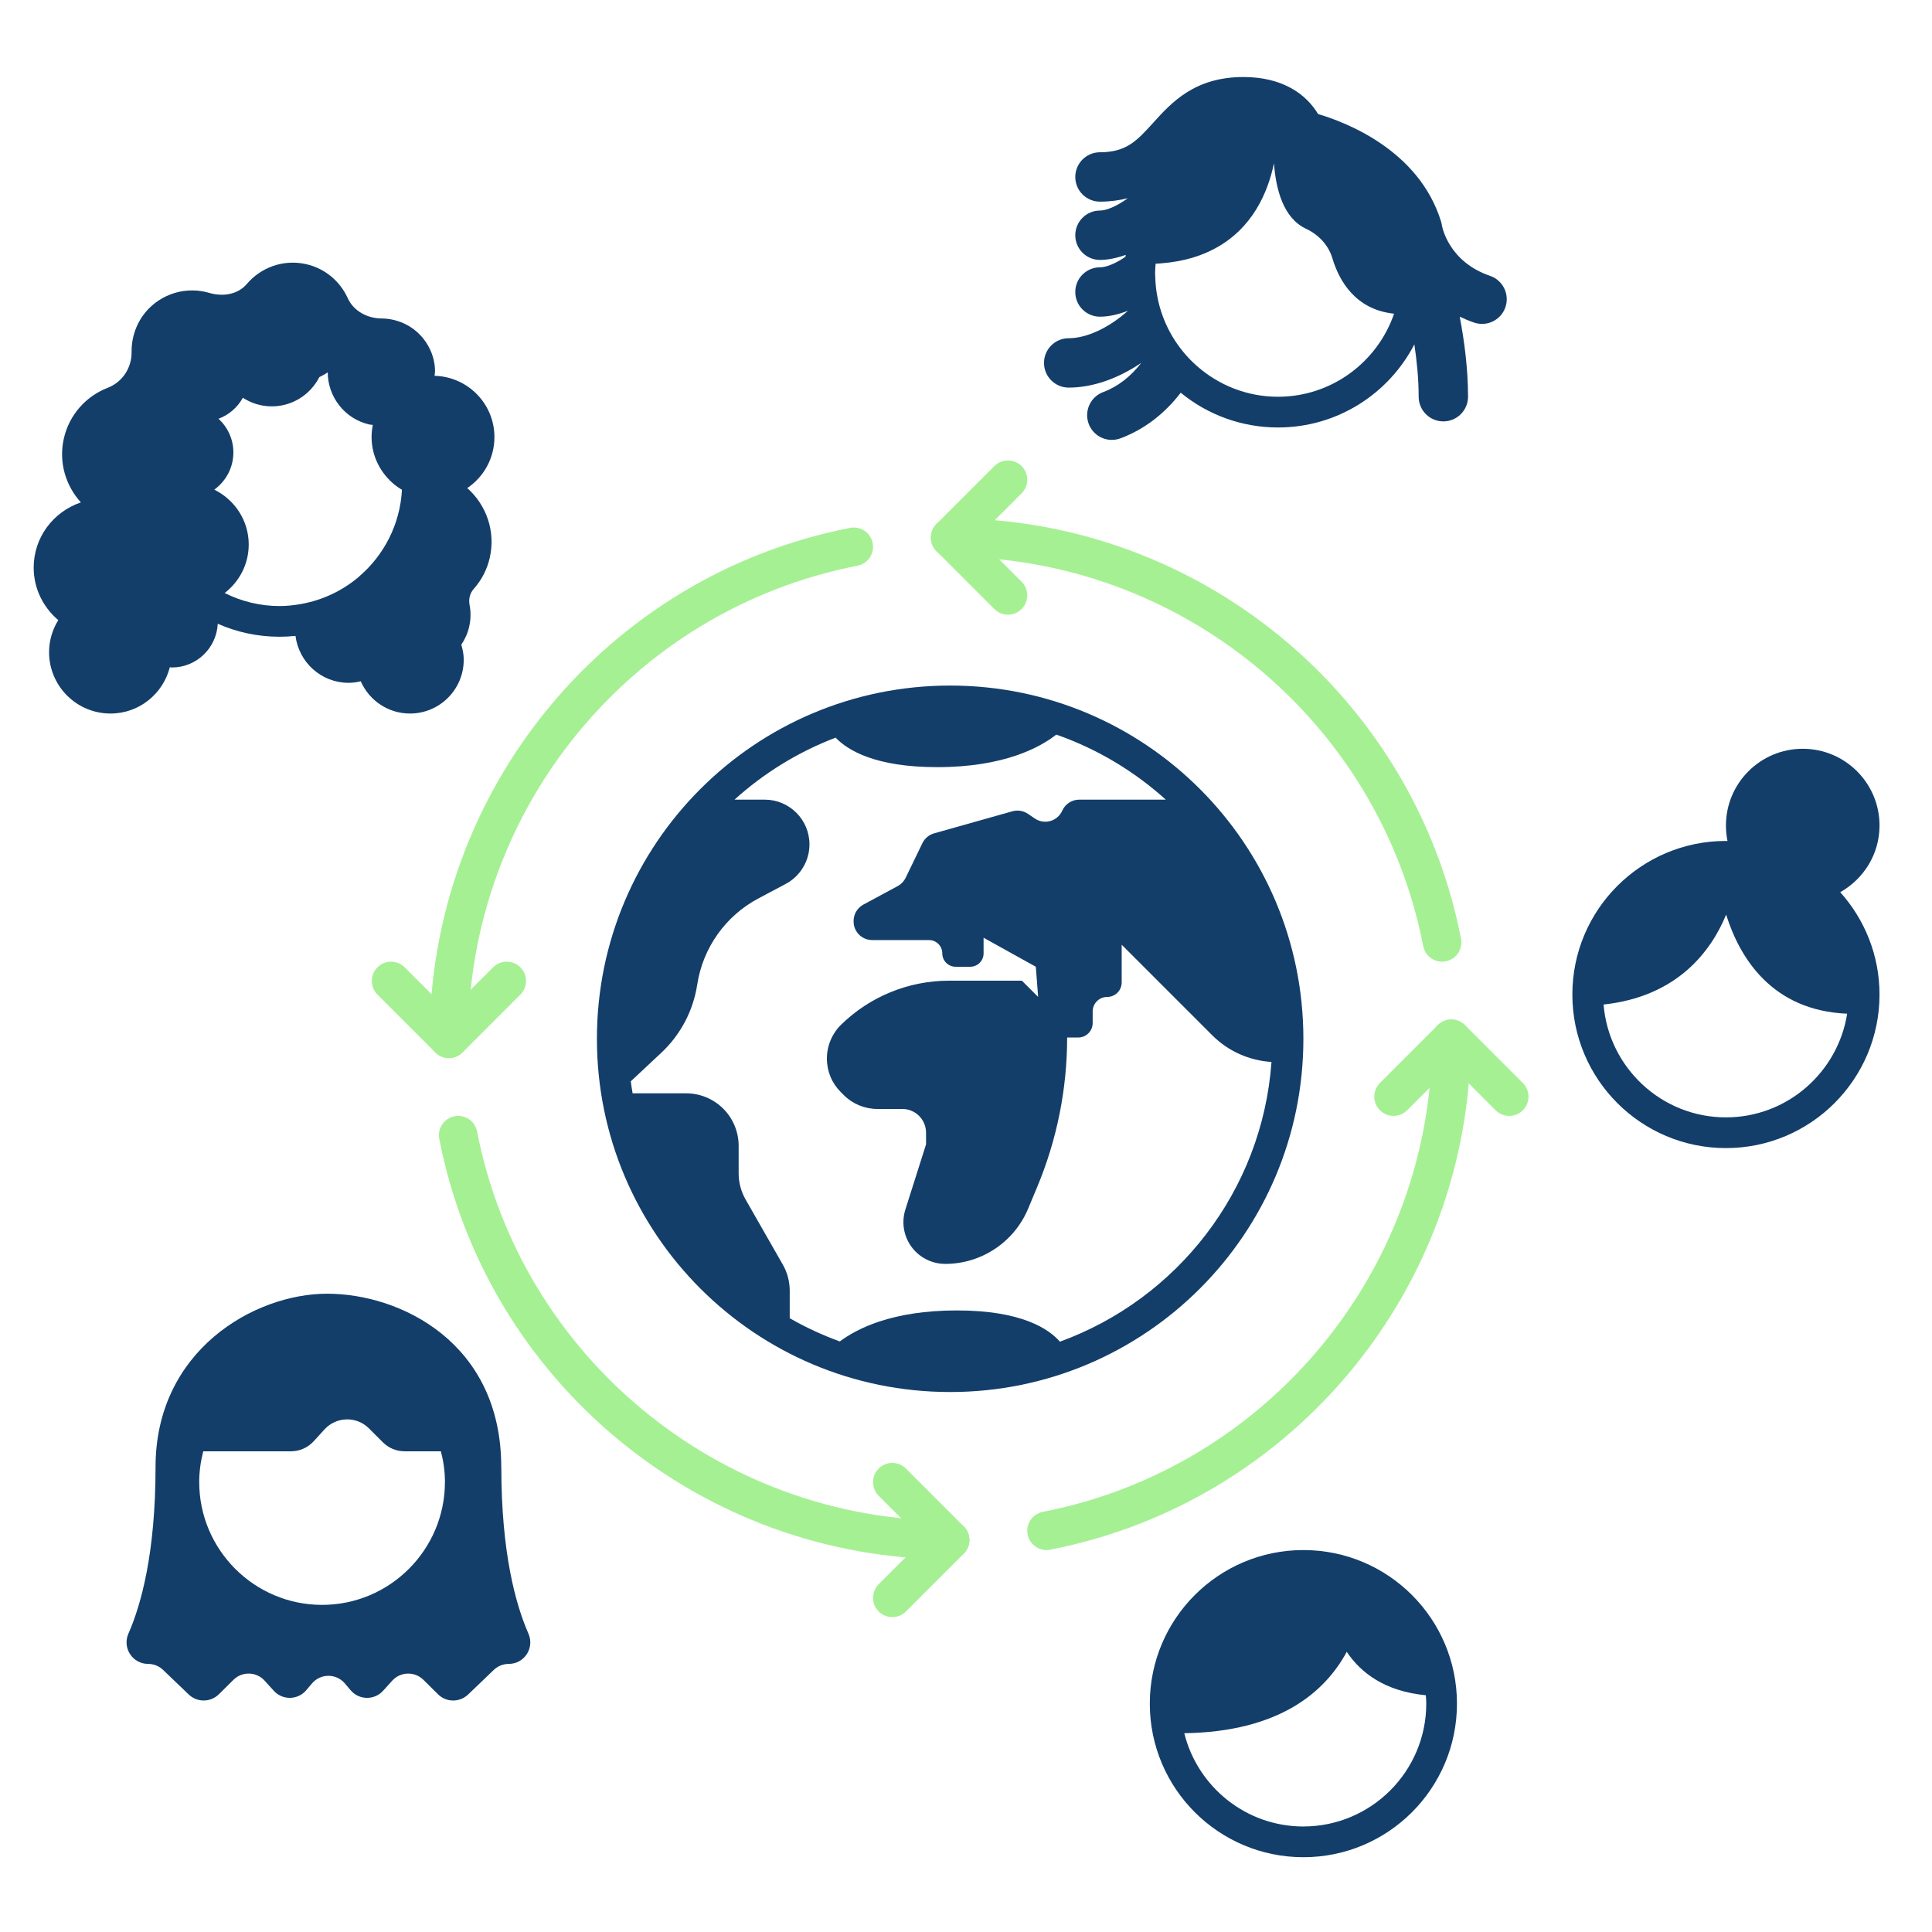 <svg xmlns="http://www.w3.org/2000/svg" id="Understand" viewBox="0 0 1080 1080"><defs><style>.cls-1{fill:#133e6a;}.cls-2{fill:#a6f094;fill-rule:evenodd;}</style></defs><path class="cls-1" d="M333.68,580.69c0,109.06,88.41,197.46,197.46,197.46s197.46-88.41,197.46-197.46-88.41-197.46-197.46-197.46-197.46,88.41-197.46,197.46ZM467.13,412.36c6.71,7.04,22.15,16.48,56.74,16.48,37.51,0,57.58-11.1,66.6-18.2,22.86,8,43.58,20.46,61.21,36.37h-48.39c-4.11,0-7.82,2.42-9.49,6.17-2.63,5.91-9.97,8.01-15.32,4.37l-3.89-2.64c-2.54-1.72-5.7-2.23-8.65-1.4l-43.77,12.34c-2.86.8-5.24,2.8-6.53,5.47l-9.38,19.38c-.95,1.96-2.49,3.58-4.41,4.61l-19.23,10.38c-3.36,1.81-5.45,5.32-5.45,9.14v.29c0,5.74,4.65,10.38,10.39,10.38h31.73c4.12,0,7.46,3.34,7.46,7.46s3.34,7.46,7.46,7.46h8.16c4.12,0,7.46-3.34,7.46-7.46v-8.76l29.2,16.22,1.3,16.87-9.08-9.08h-40.77c-22.53,0-44.17,8.83-60.27,24.58-5.09,4.99-7.97,11.82-7.97,18.95s2.79,13.77,7.76,18.74l1.67,1.67c4.97,4.97,11.71,7.76,18.74,7.76h13.98c7.33,0,13.28,5.95,13.28,13.28v6.51l-11.56,36.43c-2.64,8.31-.42,17.4,5.74,23.56,4.37,4.37,10.31,6.84,16.5,6.84,20.28,0,38.57-12.18,46.39-30.89l5.02-12.02c11.08-26.5,16.78-54.93,16.78-83.64h6.16c4.48,0,8.11-3.63,8.11-8.11v-6.46c0-4.48,3.63-8.11,8.11-8.11s8.11-3.63,8.11-8.11v-21.09l50.67,50.67c8.86,8.86,20.64,14.09,33.07,14.87-5.17,72.18-52.92,132.6-118.28,156.36-6.18-7.11-21.35-17.46-57.59-17.46s-55.94,10.23-65.45,17.34c-9.74-3.57-19.11-7.88-27.99-13v-15.4c0-5.11-1.33-10.13-3.87-14.56l-20.81-36.42c-2.53-4.44-3.87-9.45-3.87-14.56v-15.41c0-7.98-3.25-15.61-8.99-21.15-5.47-5.27-12.77-8.21-20.36-8.21h-29.93c-.38-2.22-.73-4.45-1.03-6.7l17.07-15.98c10.78-10.08,17.85-23.5,20.08-38.09,3.14-20.55,15.81-38.41,34.17-48.16l15.28-8.12c8.17-4.34,13.29-12.84,13.29-22.1,0-13.82-11.2-25.02-25.02-25.02h-16.88c16.42-14.83,35.51-26.64,56.53-34.66h0Z"></path><path class="cls-2" d="M806.14,537.59c-5.05,0-9.57-3.57-10.56-8.72-24.57-126.09-135.77-217.59-264.45-217.59-5.95,0-10.78-4.83-10.78-10.78s4.83-10.78,10.78-10.78c138.95,0,259.07,98.84,285.59,235.03,1.14,5.84-2.67,11.5-8.51,12.63-.69.14-1.39.2-2.07.2"></path><path class="cls-2" d="M563.47,343.61c-2.76,0-5.52-1.06-7.62-3.16l-32.33-32.33c-4.21-4.21-4.21-11.02,0-15.24l32.33-32.33c4.21-4.21,11.02-4.21,15.24,0,4.21,4.21,4.21,11.02,0,15.24l-24.71,24.71,24.71,24.71c4.21,4.21,4.21,11.02,0,15.24-2.1,2.1-4.86,3.16-7.62,3.16"></path><path class="cls-2" d="M250.95,591.47c-5.95,0-10.78-4.83-10.78-10.78,0-138.96,98.84-259.07,235.03-285.59,5.87-1.16,11.5,2.66,12.64,8.51,1.13,5.84-2.67,11.5-8.51,12.63-126.09,24.57-217.6,135.78-217.6,264.44,0,5.95-4.83,10.78-10.78,10.78"></path><path class="cls-2" d="M250.95,591.47c-2.76,0-5.52-1.06-7.62-3.16l-32.33-32.33c-4.21-4.21-4.21-11.02,0-15.24,4.21-4.21,11.02-4.21,15.24,0l24.71,24.71,24.71-24.71c4.21-4.21,11.02-4.21,15.24,0,4.21,4.21,4.21,11.02,0,15.24l-32.33,32.33c-2.1,2.1-4.86,3.16-7.62,3.16"></path><path class="cls-2" d="M531.14,871.66c-138.96,0-259.07-98.84-285.59-235.03-1.14-5.85,2.67-11.5,8.51-12.64,5.85-1.15,11.49,2.67,12.63,8.51,24.57,126.09,135.78,217.6,264.44,217.6,5.95,0,10.78,4.83,10.78,10.78s-4.83,10.78-10.78,10.78"></path><path class="cls-2" d="M498.81,903.99c-2.76,0-5.52-1.06-7.62-3.16-4.21-4.21-4.21-11.02,0-15.24l24.71-24.71-24.71-24.71c-4.21-4.21-4.21-11.02,0-15.24,4.21-4.21,11.02-4.21,15.24,0l32.33,32.33c4.21,4.21,4.21,11.02,0,15.24l-32.33,32.33c-2.1,2.1-4.86,3.16-7.62,3.16"></path><path class="cls-2" d="M585.01,866.49c-5.05,0-9.57-3.57-10.56-8.72-1.14-5.84,2.67-11.5,8.51-12.63,126.09-24.57,217.59-135.78,217.59-264.45,0-5.95,4.83-10.78,10.78-10.78s10.78,4.83,10.78,10.78c0,138.96-98.83,259.07-235.03,285.59-.7.14-1.39.2-2.07.2"></path><path class="cls-2" d="M843.66,623.8c-2.76,0-5.52-1.06-7.62-3.16l-24.71-24.71-24.71,24.71c-4.21,4.21-11.02,4.21-15.24,0-4.21-4.21-4.21-11.02,0-15.24l32.33-32.33c4.21-4.21,11.02-4.21,15.24,0l32.33,32.33c4.21,4.21,4.21,11.02,0,15.24-2.1,2.1-4.86,3.16-7.62,3.16"></path><path class="cls-1" d="M280.2,820.07c0-69.61-56.44-96.88-97.29-96.88s-95.96,31.76-95.96,96.88c0,48.2-8.12,77.11-15.16,93.13-3.52,8.01,2.28,16.93,11.02,16.93,3.11,0,6.1,1.2,8.35,3.36l14.35,13.75c4.73,4.53,12.2,4.46,16.85-.14l8.13-8.06c4.89-4.85,12.83-4.63,17.45.48l5.09,5.62c4.9,5.42,13.46,5.27,18.18-.31l3.16-3.74c4.82-5.72,13.63-5.72,18.45,0l3.16,3.74c4.71,5.59,13.27,5.74,18.18.31l5.09-5.62c4.61-5.1,12.56-5.32,17.45-.48l8.13,8.06c4.65,4.61,12.12,4.67,16.85.14l14.35-13.75c2.25-2.15,5.24-3.36,8.35-3.36,8.75,0,14.54-8.93,11.02-16.93-7.04-16.01-15.16-44.92-15.16-93.13h0ZM248.72,828.46c0,37.87-30.81,68.68-68.68,68.68s-68.68-30.81-68.68-68.68c0-5.94.84-11.67,2.26-17.17h49.02c4.83,0,9.43-2.03,12.69-5.59l6.08-6.66c6.6-7.23,17.9-7.49,24.83-.57l7.79,7.79c3.22,3.22,7.58,5.03,12.14,5.03h20.3c1.42,5.5,2.26,11.23,2.26,17.17h0Z"></path><path class="cls-1" d="M32.59,346.63c-3.21,5.22-5.16,11.31-5.16,17.9,0,18.97,15.37,34.34,34.34,34.34,16.03,0,29.38-11.03,33.16-25.87.4.02.77.12,1.18.12,13.77,0,24.92-10.83,25.62-24.43,10.56,4.64,22.21,7.25,34.48,7.25,3.03,0,6.02-.16,8.97-.47,1.9,14.77,14.38,26.23,29.66,26.23,2.36,0,4.63-.34,6.83-.85,4.64,10.6,15.2,18.02,27.51,18.02,16.59,0,30.05-13.45,30.05-30.05,0-2.95-.55-5.74-1.35-8.43,2.02-3,3.57-6.39,4.41-10.12.94-4.17.96-8.33.19-12.27-.6-3.11.21-6.39,2.31-8.75,4.29-4.84,7.48-10.76,9.01-17.53,3.34-14.8-1.99-29.48-12.6-38.88,9.16-6.17,15.19-16.63,15.19-28.5,0-18.67-14.92-33.79-33.48-34.26.06-.83.28-1.6.28-2.46-.01-11.42-7.04-22.16-17.46-26.85-4.11-1.85-8.3-2.72-12.38-2.74-8.01-.05-15.67-4.11-18.98-11.4-4.21-9.28-12.54-16.54-23.25-18.97-12.68-2.87-25.27,1.82-33.14,11.08-5.09,5.98-13.49,7.21-21.02,4.98-2.97-.88-6.16-1.37-9.53-1.37-13.52-.04-25.99,8.11-31.18,20.58-1.9,4.57-2.74,9.22-2.68,13.74.12,8.9-5.07,16.9-13.37,20.12-11.97,4.64-21.47,14.9-24.52,28.38-2.99,13.25,1.05,26.34,9.54,35.68-15.29,5.14-26.39,19.44-26.39,36.47,0,11.8,5.41,22.24,13.74,29.32h0ZM139.04,304.43c0-13.53-7.89-25.12-19.26-30.71,6.44-4.68,10.68-12.22,10.68-20.8,0-7.47-3.23-14.13-8.3-18.84,5.83-2.15,10.61-6.34,13.59-11.72,4.68,3,10.21,4.8,16.18,4.8,11.64,0,21.61-6.68,26.6-16.35,1.61-.8,3.22-1.63,4.68-2.67.04,13.68,9.43,26.03,23.34,29.18.63.14,1.24.1,1.86.2-.44,2.2-.69,4.48-.69,6.81,0,8.75,3.38,16.66,8.77,22.72,2.37,2.67,5.12,4.93,8.21,6.75-1.04,19.33-10.06,36.55-23.88,48.4-.26.23-.51.48-.78.71-8.92,7.41-19.75,12.56-31.62,14.71-3.97.72-8.04,1.16-12.22,1.16-11,0-21.37-2.67-30.6-7.28,8.11-6.28,13.43-16.01,13.43-27.06h0Z"></path><path class="cls-1" d="M728.6,866.49c-47.42,0-85.85,38.44-85.85,85.85s38.44,85.85,85.85,85.85,85.85-38.44,85.85-85.85-38.44-85.85-85.85-85.85ZM728.6,1021.02c-32.16,0-59.15-22.25-66.58-52.14,53.45-.8,78.83-23.28,90.82-45.5,7.81,11.69,21.3,22.09,44.21,24.28.1,1.55.24,3.09.24,4.67,0,37.87-30.81,68.68-68.68,68.68h0Z"></path><path class="cls-1" d="M1050.67,461.5c0-23.71-19.22-42.93-42.93-42.93s-42.93,19.22-42.93,42.93c0,2.95.3,5.84.87,8.63-.29,0-.58-.04-.87-.04-47.42,0-85.85,38.44-85.85,85.85s38.44,85.85,85.85,85.85,85.85-38.44,85.85-85.85c0-22-8.35-42.01-21.96-57.2,13.05-7.37,21.96-21.19,21.96-37.24ZM964.81,624.62c-35.98,0-65.53-27.83-68.4-63.08,41.67-4.49,60.32-30.33,68.51-50.25,7.57,24.11,25.5,53.6,67.65,55.38-5.18,32.78-33.55,57.95-67.76,57.95Z"></path><path class="cls-1" d="M790.63,192.49c1.42,9.43,2.41,19.45,2.41,29.27,0,7.62,6.17,13.8,13.8,13.8s13.8-6.18,13.8-13.8c0-15.47-2.05-31.13-4.64-44.73,2.52,1.19,5.15,2.31,8.02,3.29,1.48.5,2.98.74,4.46.74,5.74,0,11.1-3.61,13.06-9.35,2.46-7.22-1.39-15.05-8.6-17.51-23.28-7.94-26.79-27.55-26.9-28.21-.1-.73-.26-1.45-.48-2.15-12.41-40.24-53.92-55.73-68.73-60.07-6.66-11.12-19.77-20.71-41.76-20.71-27.24,0-40.12,14.2-50.46,25.61-8.98,9.91-14.92,16.45-29.72,16.45-7.62,0-13.8,6.18-13.8,13.8s6.17,13.8,13.8,13.8c5.83,0,10.9-.76,15.53-1.91-6.1,4.5-12,6.89-15.53,6.89-7.62,0-13.8,6.18-13.8,13.8s6.17,13.8,13.8,13.8c4.34,0,9.26-.99,14.4-2.83-.05.37-.13.73-.17,1.09-5.63,3.89-10.96,5.87-14.23,5.87-7.62,0-13.8,6.18-13.8,13.8s6.17,13.8,13.8,13.8c4.69,0,10.07-1.16,15.66-3.31-10.51,9.39-22.96,15.35-33.14,15.35-7.62,0-13.8,6.18-13.8,13.8s6.18,13.8,13.8,13.8c13.69,0,27.88-5.25,40.59-13.84-5.86,7.59-13.07,13.29-21.28,16.33-7.14,2.65-10.79,10.59-8.14,17.73,2.06,5.57,7.33,9.01,12.94,9.01,1.6,0,3.22-.28,4.8-.87,13.21-4.89,24.71-13.75,33.72-25.51,14.81,12.15,33.74,19.44,54.38,19.44,33.21,0,61.95-18.89,76.23-46.47h0ZM714.39,221.79c-17.35,0-33.17-6.52-45.27-17.16-5.44-4.78-10.1-10.4-13.81-16.67-2-3.37-3.71-6.93-5.11-10.63-1.52-4.02-2.68-8.21-3.42-12.55-.57-3.28-.91-6.63-.98-10.06-.02-.54-.09-1.07-.09-1.61,0-1.92.13-3.8.29-5.68,1.11-.06,2.2-.14,3.27-.23,6.31-.53,12.05-1.57,17.2-3.09,4.56-1.35,8.64-3.07,12.38-5.04,21.21-11.2,29.89-31.34,33.31-47.79,1.04,14.37,5.17,30.62,17.87,36.57,7.07,3.31,12.59,9.14,14.82,16.62,3.63,12.18,12.72,28.66,34.45,30.88-9.26,26.97-34.83,46.44-64.91,46.44h0Z"></path></svg>